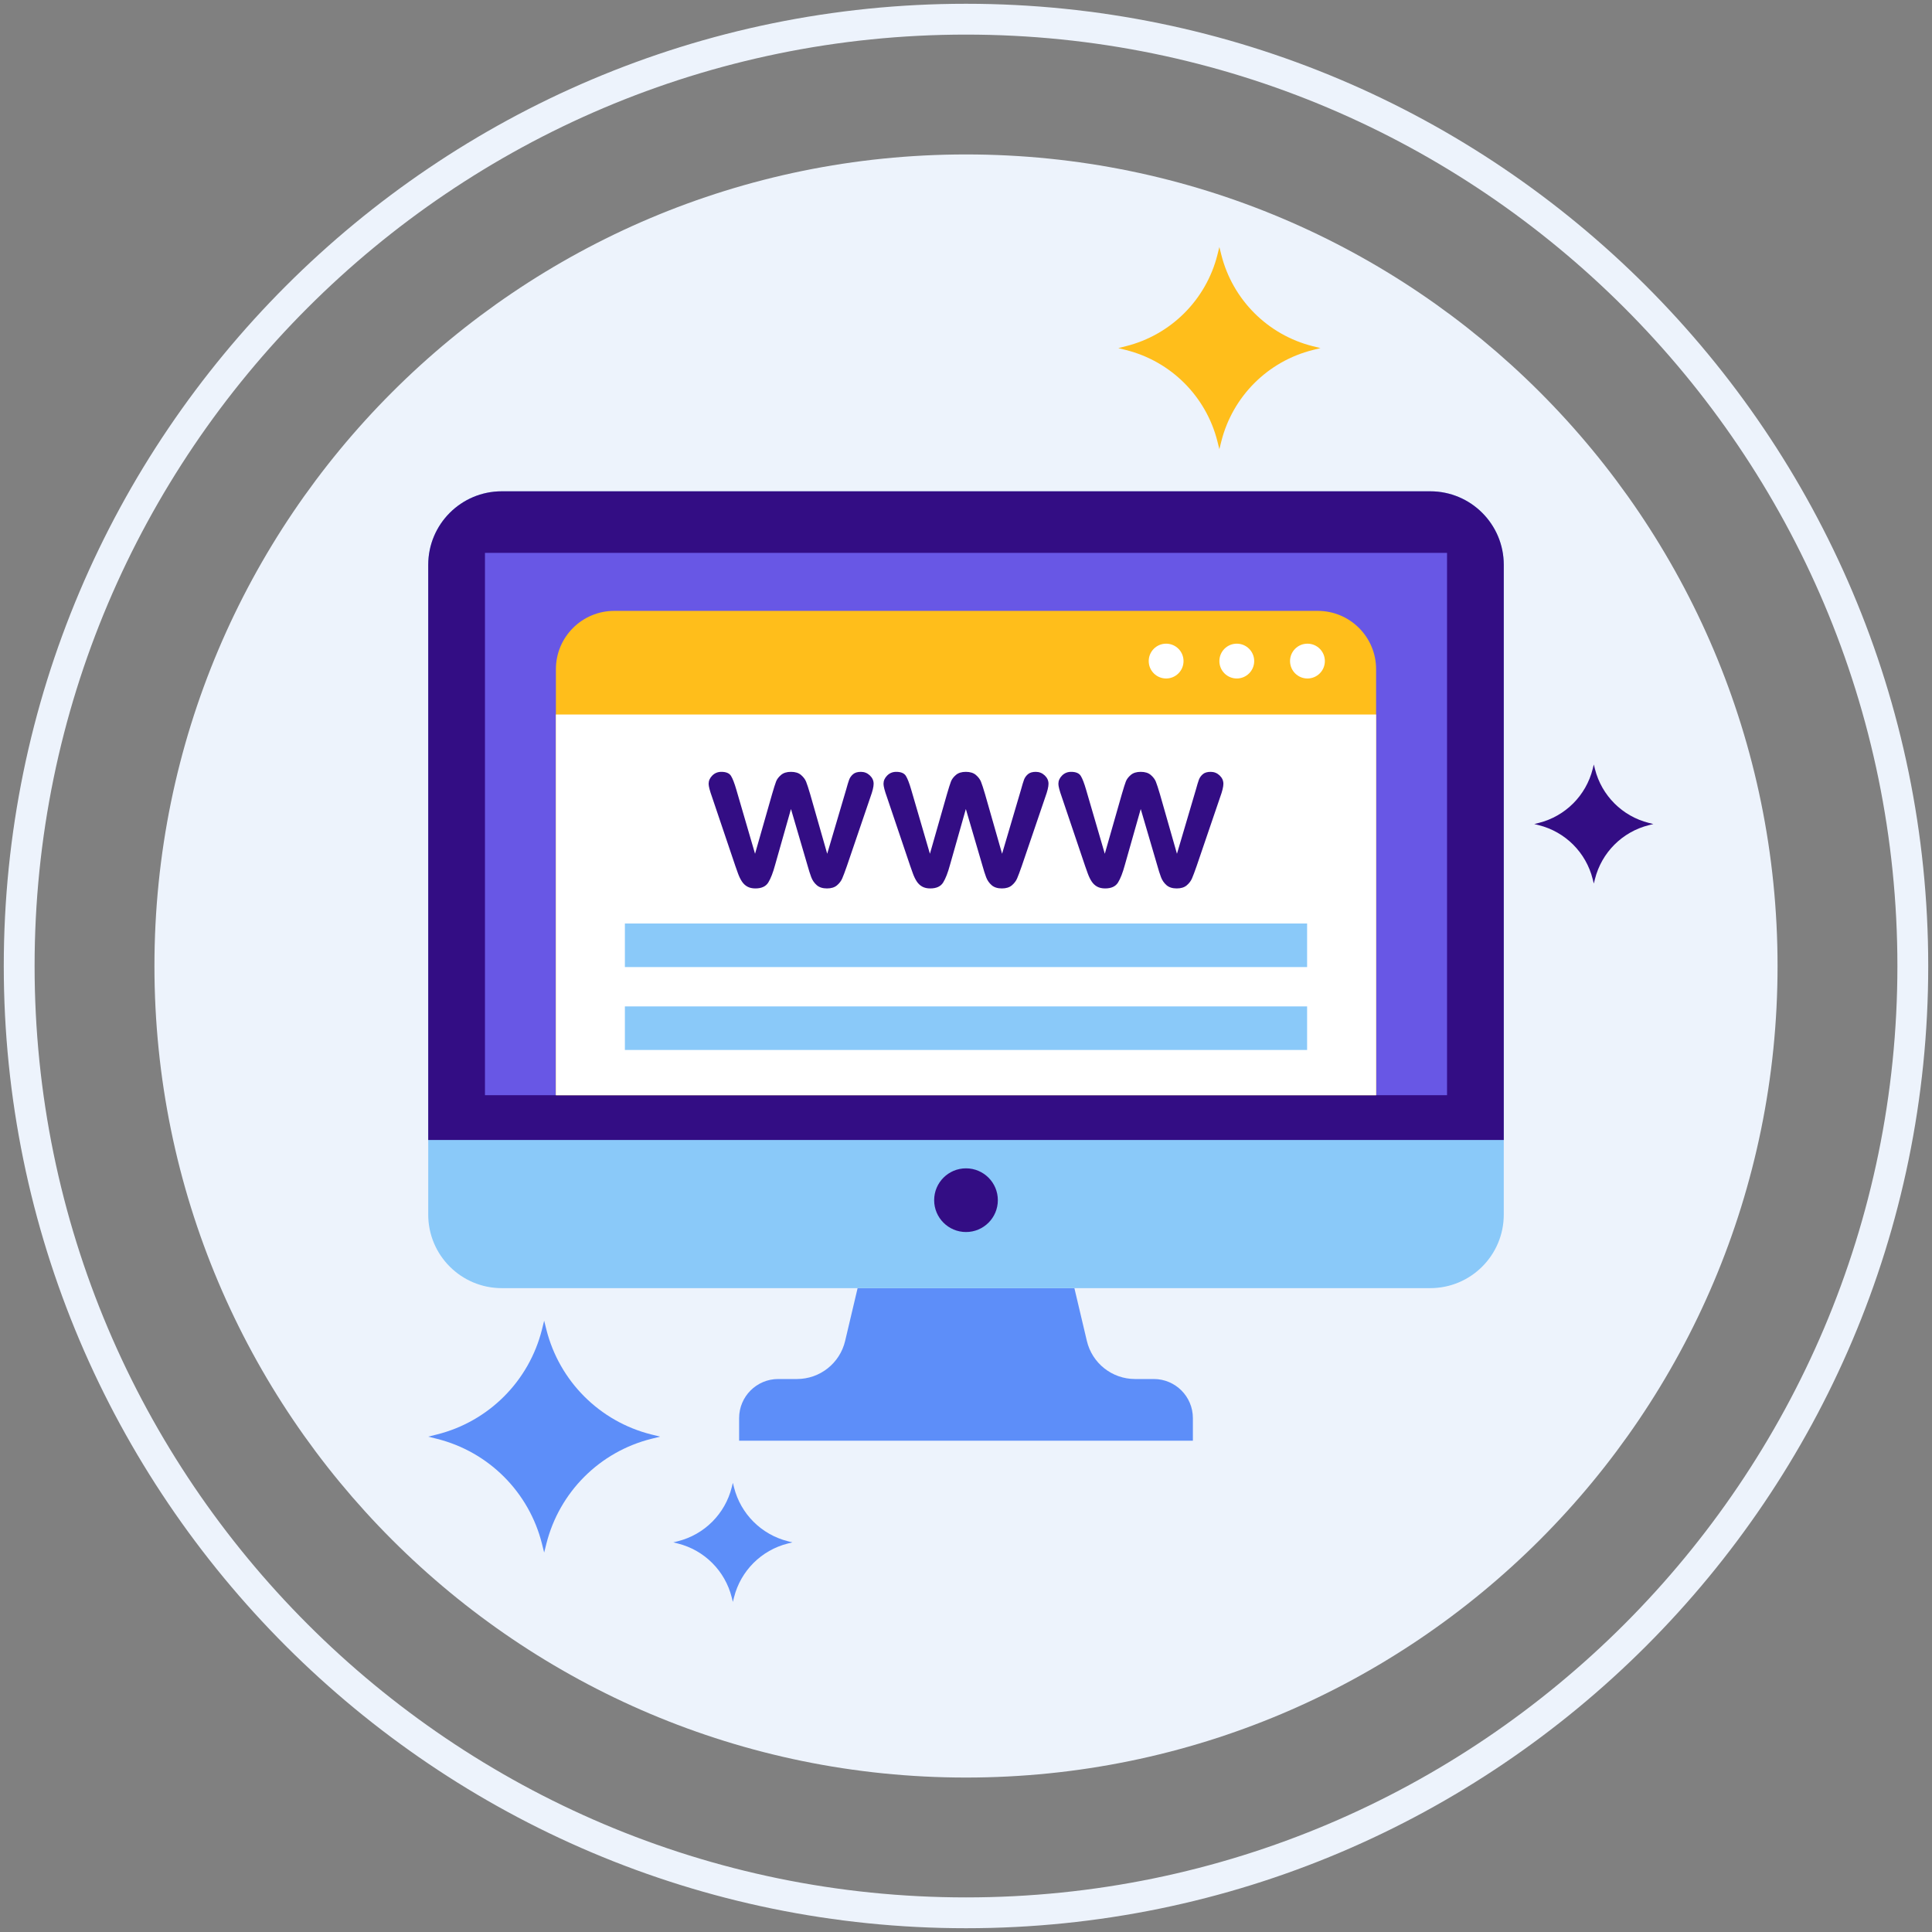 <?xml version="1.0" encoding="utf-8"?>
<!-- Generator: Adobe Illustrator 22.0.1, SVG Export Plug-In . SVG Version: 6.00 Build 0)  -->
<svg version="1.1" id="Layer_1" xmlns="http://www.w3.org/2000/svg" xmlns:xlink="http://www.w3.org/1999/xlink" x="0px" y="0px"
	 viewBox="0 0 512 512" style="enable-background:new 0 0 512 512;" xml:space="preserve">
<rect x="0" y="0" width="512" height="512" fill="#808080" stroke="none"/>
<style type="text/css">
	.st0{fill:#35216D;}
	.st1{fill:#EDF3FC;}
	.st2{fill:#330D84;}
	.st3{fill:#FFBE1B;}
	.st4{fill:#0061F3;}
	.st5{fill:#8C7BFD;}
	.st6{fill:#FFFFFF;}
	.st7{fill:#5932AE;}
	.st8{fill:#1C46C4;}
	.st9{fill:#6857E5;}
	.st10{fill:#5D8EF9;}
	.st11{fill:#8AC9F9;}
	.st12{fill:#FFE37B;}
	.st13{fill:#FFD000;}
	.st14{fill:#2EF39E;}
	.st15{fill:#330D84;stroke:#330D84;stroke-width:0.631;stroke-linecap:round;stroke-linejoin:round;stroke-miterlimit:10;}
	.st16{fill:#FFFFFF;stroke:#FFFFFF;stroke-width:0.737;stroke-linecap:round;stroke-linejoin:round;stroke-miterlimit:10;}
	.st17{fill:none;}
	.st18{fill:#FDB813;}
</style>
<g>
	<g>
		<g>
			<path class="st1" d="M255.999,40.928c-118.778,0-215.071,96.294-215.071,215.074c0,118.776,96.292,215.068,215.071,215.068
				S471.07,374.778,471.07,256.002C471.07,137.222,374.777,40.928,255.999,40.928z"/>
		</g>
	</g>
	<g>
		<g>
			<path class="st1" d="M255.999,1C115.391,1,1,115.392,1,256.002C1,396.609,115.391,511,255.999,511S511,396.609,511,256.002
				C511,115.392,396.607,1,255.999,1z M255.999,502.832c-136.103,0-246.83-110.728-246.83-246.83
				c0-136.104,110.727-246.833,246.83-246.833c136.102,0,246.832,110.729,246.832,246.833
				C502.831,392.104,392.101,502.832,255.999,502.832z"/>
		</g>
	</g>
	<path class="st10" d="M172.596,380.142l2.343,0.583l-2.343,0.584c-13.683,3.428-24.366,14.116-27.803,27.803l-0.585,2.336
		l-0.582-2.336c-3.433-13.687-14.121-24.375-27.81-27.803l-2.33-0.584l2.33-0.583c13.689-3.43,24.377-14.123,27.81-27.806
		l0.582-2.337l0.585,2.337C148.229,366.019,158.912,376.712,172.596,380.142L172.596,380.142z"/>
	<path class="st3" d="M347.895,91.741l2.042,0.508l-2.042,0.51c-11.93,2.989-21.244,12.308-24.24,24.241l-0.51,2.037L322.637,117
		c-2.993-11.933-12.311-21.252-24.246-24.241l-2.031-0.51l2.031-0.508c11.935-2.991,21.253-12.314,24.246-24.243l0.508-2.037
		l0.51,2.037C326.651,79.428,335.965,88.75,347.895,91.741L347.895,91.741z"/>
	<path class="st10" d="M208.797,408.444l1.203,0.299l-1.203,0.3c-7.027,1.761-12.514,7.25-14.279,14.279l-0.3,1.2l-0.299-1.2
		c-1.763-7.029-7.252-12.518-14.283-14.279l-1.197-0.3l1.197-0.299c7.03-1.762,12.519-7.253,14.283-14.28l0.299-1.2l0.3,1.2
		C196.283,401.191,201.77,406.682,208.797,408.444L208.797,408.444z"/>
	<path class="st2" d="M436.956,218.078l1.203,0.299l-1.203,0.3c-7.027,1.761-12.514,7.25-14.279,14.279l-0.3,1.2l-0.299-1.2
		c-1.763-7.029-7.252-12.518-14.283-14.279l-1.197-0.3l1.197-0.299c7.03-1.762,12.519-7.253,14.283-14.28l0.299-1.2l0.3,1.2
		C424.442,210.824,429.928,216.316,436.956,218.078L436.956,218.078z"/>
	<path class="st10" d="M305.765,365.453h-4.978c-6.079,0-11.36-4.178-12.759-10.096l-3.304-13.988h-57.449l-3.305,13.988
		c-1.397,5.918-6.68,10.096-12.757,10.096h-4.978c-5.722,0-10.361,4.638-10.361,10.36v5.989h120.251v-5.989
		C316.126,370.09,311.487,365.453,305.765,365.453z"/>
	<path class="st11" d="M379.03,341.369H132.97c-10.762,0-19.484-8.722-19.484-19.487V149.679c0-10.756,8.722-19.481,19.484-19.481
		h246.06c10.762,0,19.484,8.725,19.484,19.481v172.202C398.514,332.646,389.792,341.369,379.03,341.369L379.03,341.369z"/>
	<path class="st2" d="M113.486,302.103V149.679c0-10.756,8.722-19.481,19.484-19.481h246.06c10.762,0,19.484,8.725,19.484,19.481
		v152.424H113.486z"/>
	<rect x="128.52" y="146.517" class="st9" width="254.96" height="143.719"/>
	<path class="st2" d="M264.438,318.06c0,4.661-3.778,8.439-8.438,8.439c-4.66,0-8.438-3.777-8.438-8.439
		c0-4.66,3.778-8.438,8.438-8.438C260.66,309.622,264.438,313.4,264.438,318.06z"/>
	<path class="st3" d="M364.682,290.236V177.357c0-8.542-6.925-15.469-15.469-15.469H162.791c-8.545,0-15.473,6.927-15.473,15.469
		v112.879H364.682L364.682,290.236z"/>
	<path class="st6" d="M313.649,175.193c0,2.548-2.065,4.613-4.613,4.613c-2.548,0-4.613-2.065-4.613-4.613
		c0-2.547,2.065-4.613,4.613-4.613C311.584,170.579,313.649,172.645,313.649,175.193z"/>
	<path class="st6" d="M332.376,175.193c0,2.548-2.065,4.613-4.613,4.613c-2.551,0-4.614-2.065-4.614-4.613
		c0-2.547,2.063-4.613,4.614-4.613C330.31,170.579,332.376,172.645,332.376,175.193z"/>
	<path class="st6" d="M351.102,175.193c0,2.548-2.064,4.613-4.614,4.613c-2.548,0-4.613-2.065-4.613-4.613
		c0-2.547,2.065-4.613,4.613-4.613C349.037,170.579,351.102,172.645,351.102,175.193z"/>
	<rect x="147.318" y="189.351" class="st6" width="217.364" height="100.886"/>
	<g>
		<path class="st2" d="M195.139,209.28l4.955,16.979l4.509-15.782c0.482-1.651,0.84-2.779,1.072-3.382
			c0.231-0.603,0.668-1.178,1.308-1.726c0.641-0.547,1.518-0.821,2.631-0.821c1.132,0,2.018,0.274,2.658,0.821
			c0.64,0.547,1.09,1.141,1.35,1.781s0.622,1.749,1.086,3.326l4.509,15.782l5.011-16.979c0.334-1.225,0.603-2.111,0.807-2.658
			s0.548-1.03,1.03-1.447c0.482-0.418,1.178-0.626,2.088-0.626c0.909,0,1.697,0.316,2.365,0.946
			c0.669,0.631,1.003,1.374,1.003,2.227c0,0.779-0.288,1.958-0.863,3.535l-6.207,18.204c-0.539,1.541-0.956,2.654-1.253,3.34
			s-0.766,1.299-1.405,1.837c-0.641,0.538-1.518,0.807-2.631,0.807c-1.15,0-2.055-0.288-2.714-0.863
			c-0.658-0.575-1.146-1.28-1.461-2.115c-0.315-0.835-0.659-1.921-1.03-3.257l-4.342-14.808l-4.203,14.808
			c-0.557,2.06-1.16,3.614-1.81,4.662c-0.649,1.048-1.791,1.573-3.424,1.573c-0.835,0-1.545-0.163-2.129-0.487
			c-0.585-0.325-1.071-0.789-1.461-1.392c-0.391-0.603-0.733-1.317-1.03-2.143s-0.529-1.479-0.696-1.962l-6.151-18.204
			c-0.612-1.707-0.918-2.885-0.918-3.535c0-0.816,0.324-1.549,0.974-2.199c0.649-0.649,1.447-0.974,2.394-0.974
			c1.262,0,2.116,0.357,2.562,1.072S194.638,207.554,195.139,209.28z"/>
		<path class="st2" d="M241.483,209.28l4.955,16.979l4.509-15.782c0.482-1.651,0.84-2.779,1.072-3.382
			c0.231-0.603,0.668-1.178,1.308-1.726c0.641-0.547,1.518-0.821,2.631-0.821c1.132,0,2.018,0.274,2.658,0.821
			c0.64,0.547,1.09,1.141,1.35,1.781s0.622,1.749,1.086,3.326l4.509,15.782l5.011-16.979c0.334-1.225,0.603-2.111,0.807-2.658
			s0.548-1.03,1.03-1.447c0.482-0.418,1.178-0.626,2.088-0.626c0.909,0,1.697,0.316,2.365,0.946
			c0.669,0.631,1.003,1.374,1.003,2.227c0,0.779-0.288,1.958-0.863,3.535l-6.207,18.204c-0.539,1.541-0.956,2.654-1.253,3.34
			s-0.766,1.299-1.405,1.837c-0.641,0.538-1.518,0.807-2.631,0.807c-1.15,0-2.055-0.288-2.714-0.863
			c-0.658-0.575-1.146-1.28-1.461-2.115c-0.315-0.835-0.659-1.921-1.03-3.257l-4.342-14.808l-4.203,14.808
			c-0.557,2.06-1.16,3.614-1.81,4.662c-0.649,1.048-1.791,1.573-3.424,1.573c-0.835,0-1.545-0.163-2.129-0.487
			c-0.585-0.325-1.071-0.789-1.461-1.392c-0.391-0.603-0.733-1.317-1.03-2.143s-0.529-1.479-0.696-1.962l-6.151-18.204
			c-0.612-1.707-0.918-2.885-0.918-3.535c0-0.816,0.324-1.549,0.974-2.199c0.649-0.649,1.447-0.974,2.394-0.974
			c1.262,0,2.116,0.357,2.562,1.072S240.982,207.554,241.483,209.28z"/>
		<path class="st2" d="M287.828,209.28l4.955,16.979l4.509-15.782c0.482-1.651,0.84-2.779,1.072-3.382
			c0.231-0.603,0.668-1.178,1.308-1.726c0.641-0.547,1.518-0.821,2.631-0.821c1.132,0,2.018,0.274,2.658,0.821
			c0.64,0.547,1.09,1.141,1.35,1.781s0.622,1.749,1.086,3.326l4.509,15.782l5.011-16.979c0.334-1.225,0.603-2.111,0.807-2.658
			s0.548-1.03,1.03-1.447c0.482-0.418,1.178-0.626,2.088-0.626c0.909,0,1.697,0.316,2.365,0.946
			c0.669,0.631,1.003,1.374,1.003,2.227c0,0.779-0.288,1.958-0.863,3.535l-6.207,18.204c-0.539,1.541-0.956,2.654-1.253,3.34
			s-0.766,1.299-1.405,1.837c-0.641,0.538-1.518,0.807-2.631,0.807c-1.15,0-2.055-0.288-2.714-0.863
			c-0.658-0.575-1.146-1.28-1.461-2.115c-0.315-0.835-0.659-1.921-1.03-3.257l-4.342-14.808l-4.203,14.808
			c-0.557,2.06-1.16,3.614-1.81,4.662c-0.649,1.048-1.791,1.573-3.424,1.573c-0.835,0-1.545-0.163-2.129-0.487
			c-0.585-0.325-1.071-0.789-1.461-1.392c-0.391-0.603-0.733-1.317-1.03-2.143s-0.529-1.479-0.696-1.962l-6.151-18.204
			c-0.612-1.707-0.918-2.885-0.918-3.535c0-0.816,0.324-1.549,0.974-2.199c0.649-0.649,1.447-0.974,2.394-0.974
			c1.262,0,2.116,0.357,2.562,1.072S287.327,207.554,287.828,209.28z"/>
	</g>
	<rect x="165.602" y="244.74" class="st11" width="180.796" height="11.542"/>
	<rect x="165.602" y="266.708" class="st11" width="180.796" height="11.542"/>
</g>
</svg>
